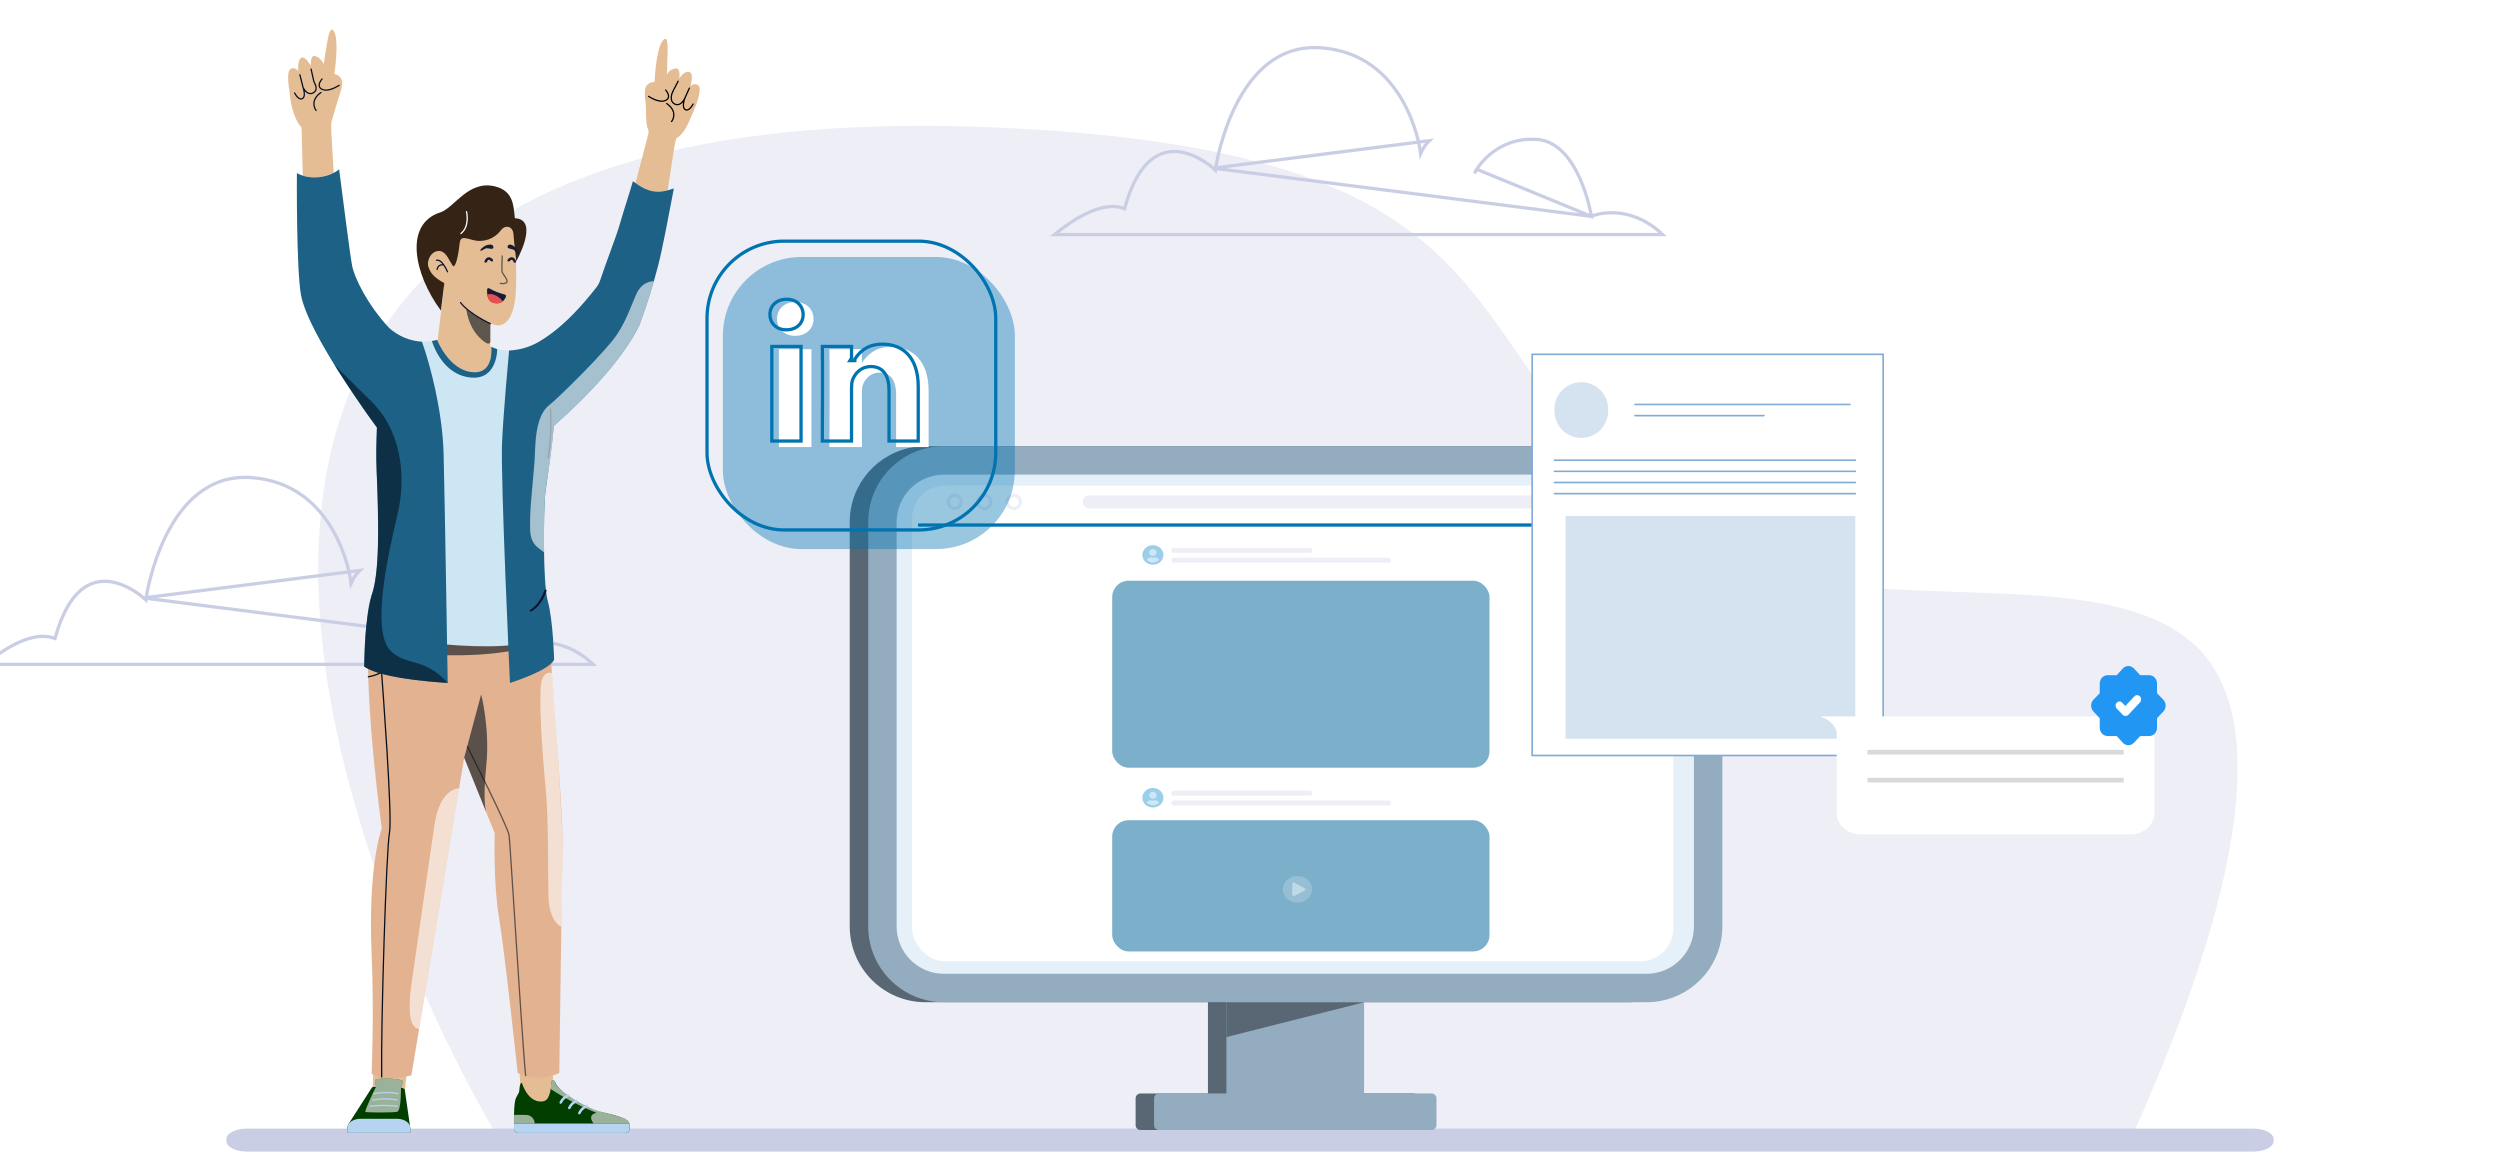 <svg width="762" height="352" viewBox="0 0 762 352" fill="none" xmlns="http://www.w3.org/2000/svg">
<g clip-path="url(#clip0_3699_116323)">
<path d="M150.431 344.348C150.431 344.348 -46.05 17.283 314.542 39.423C468.993 48.896 440.151 106.422 508.351 160.261C552.573 195.132 637.625 166.605 669.481 197.083C701.338 227.582 663.898 314.513 650.779 344.348H150.431Z" fill="#EDEEF6"/>
<path d="M159.053 196.94L158.95 196.331L158.95 196.331L158.949 196.328L158.947 196.318L158.939 196.272C158.932 196.232 158.921 196.171 158.906 196.091C158.876 195.931 158.829 195.695 158.766 195.394C158.639 194.792 158.442 193.928 158.166 192.888C157.613 190.807 156.742 188.025 155.469 185.217C152.902 179.553 148.802 173.994 142.571 173.506C136.19 173.046 131.581 175.325 128.56 177.718C127.047 178.916 125.933 180.143 125.199 181.069C124.832 181.532 124.56 181.918 124.381 182.187C124.292 182.322 124.226 182.427 124.183 182.497C124.161 182.532 124.145 182.559 124.135 182.576L124.124 182.594L124.122 182.598L124.122 182.598L159.053 196.94ZM159.053 196.94L159.626 196.713L159.626 196.713L159.627 196.713L159.631 196.711L159.651 196.703L159.67 196.696C159.688 196.69 159.712 196.681 159.741 196.671C159.821 196.643 159.944 196.602 160.105 196.553C160.427 196.454 160.904 196.325 161.512 196.203C162.73 195.96 164.47 195.749 166.548 195.883C170.475 196.136 175.634 197.622 180.78 202.5H110.692H59.854H23.695H13.46H-4.606C5.712 194.149 12.218 193.087 16.264 194.445L16.761 194.612L16.904 194.107C18.993 186.72 21.736 182.35 24.621 179.91C27.489 177.483 30.542 176.928 33.357 177.263C36.19 177.599 38.79 178.838 40.695 180.01C41.645 180.594 42.414 181.157 42.945 181.572C43.211 181.78 43.416 181.951 43.554 182.069C43.624 182.128 43.676 182.174 43.71 182.204L43.749 182.238L43.758 182.246L43.759 182.248L43.759 182.248M159.053 196.94L43.759 182.248M43.759 182.248L43.76 182.248M43.759 182.248L43.76 182.248M43.76 182.248L44.455 182.886L44.592 181.952L44.452 181.932C44.592 181.952 44.592 181.952 44.592 181.952L44.592 181.951L44.593 181.947L44.596 181.927L44.608 181.847C44.62 181.776 44.637 181.67 44.66 181.531C44.708 181.253 44.781 180.844 44.883 180.323C45.088 179.281 45.411 177.793 45.881 176.011C46.823 172.445 48.352 167.715 50.705 163.045C55.421 153.686 63.358 144.711 76.386 145.555C89.501 146.405 97.082 154.057 101.404 161.539C103.567 165.284 104.908 168.978 105.709 171.738C106.109 173.118 106.373 174.262 106.537 175.059C106.619 175.457 106.675 175.769 106.712 175.98C106.73 176.086 106.743 176.166 106.751 176.219L106.76 176.279L106.762 176.293L106.763 176.296L106.763 176.297L106.763 176.297L106.993 177.923L107.708 176.445L107.708 176.445L107.708 176.444L107.708 176.444L107.709 176.443L107.713 176.434C107.717 176.426 107.724 176.413 107.733 176.395C107.752 176.358 107.781 176.304 107.821 176.233C107.9 176.092 108.021 175.888 108.183 175.644C108.509 175.155 108.999 174.511 109.655 173.891L43.76 182.248ZM123.397 183.872L124.122 182.599L123.397 183.872Z" stroke="#C9CEE5"/>
<path d="M485.053 65.94L484.95 65.331L484.95 65.331L484.949 65.329L484.947 65.317L484.939 65.272C484.932 65.232 484.921 65.171 484.906 65.091C484.876 64.931 484.829 64.695 484.766 64.394C484.639 63.792 484.442 62.928 484.166 61.888C483.613 59.807 482.742 57.025 481.469 54.217C478.902 48.553 474.802 42.994 468.571 42.506C462.19 42.046 457.581 44.325 454.56 46.718C453.047 47.916 451.933 49.143 451.199 50.069C450.832 50.532 450.56 50.918 450.381 51.187C450.292 51.322 450.226 51.427 450.183 51.497C450.161 51.532 450.145 51.559 450.135 51.576L450.124 51.594L450.122 51.598L450.122 51.598L485.053 65.94ZM485.053 65.94L485.626 65.713L485.626 65.713L485.627 65.713L485.631 65.711L485.651 65.703L485.67 65.696C485.688 65.69 485.712 65.681 485.741 65.671C485.821 65.643 485.944 65.602 486.105 65.552C486.427 65.454 486.904 65.325 487.512 65.203C488.73 64.96 490.47 64.749 492.548 64.883C496.475 65.136 501.634 66.622 506.78 71.5H436.692H385.854H349.695H339.46H321.394C331.712 63.149 338.218 62.087 342.264 63.445L342.761 63.612L342.904 63.107C344.993 55.72 347.736 51.35 350.621 48.91C353.489 46.483 356.542 45.928 359.357 46.263C362.19 46.599 364.79 47.839 366.695 49.01C367.644 49.594 368.414 50.157 368.945 50.572C369.211 50.78 369.416 50.951 369.555 51.069C369.624 51.128 369.676 51.173 369.71 51.204L369.749 51.238L369.757 51.246L369.759 51.248L369.759 51.248M485.053 65.94L369.759 51.248M369.759 51.248L369.76 51.248M369.759 51.248L369.76 51.248M369.76 51.248L370.455 51.886L370.592 50.952L370.452 50.932C370.592 50.952 370.592 50.952 370.592 50.952L370.592 50.951L370.593 50.947L370.596 50.927L370.608 50.847C370.62 50.776 370.637 50.67 370.66 50.531C370.708 50.253 370.781 49.844 370.883 49.323C371.088 48.281 371.411 46.793 371.881 45.011C372.823 41.445 374.352 36.715 376.705 32.045C381.421 22.686 389.358 13.711 402.386 14.555C415.501 15.405 423.082 23.057 427.404 30.539C429.567 34.283 430.908 37.978 431.709 40.738C432.109 42.118 432.373 43.262 432.537 44.059C432.619 44.457 432.675 44.769 432.712 44.98C432.73 45.086 432.743 45.166 432.751 45.219L432.76 45.279L432.762 45.293L432.763 45.296L432.763 45.297L432.763 45.297L432.993 46.923L433.708 45.445L433.708 45.445L433.708 45.444L433.708 45.444L433.709 45.443L433.713 45.434C433.717 45.426 433.724 45.413 433.733 45.395C433.752 45.358 433.781 45.304 433.821 45.233C433.9 45.092 434.021 44.888 434.183 44.644C434.509 44.155 434.999 43.511 435.655 42.891L369.76 51.248ZM449.397 52.872L450.122 51.599L449.397 52.872Z" stroke="#C9CEE5"/>
<path d="M686.834 351H75.166C71.768 351 69 349.564 69 347.8V347.2C69 345.436 71.768 344 75.166 344H686.834C690.232 344 693 345.436 693 347.2V347.8C693 349.564 690.232 351 686.834 351Z" fill="#C9CEE5"/>
<path d="M410.16 338.153H368.181V281.428H410.16V338.153Z" fill="#586773"/>
<path d="M519.341 159.098V282.363C519.341 291.531 514.018 299.44 506.295 303.182C503.268 304.662 499.849 305.479 496.243 305.479H282.098C269.342 305.479 259 295.137 259 282.363V159.098C259 147.447 267.624 137.82 278.816 136.221C279.893 136.074 280.987 136 282.098 136H496.243C509 136 519.341 146.325 519.341 159.098Z" fill="#586773"/>
<path d="M347.617 333.288H430.724C431.54 333.288 432.204 333.952 432.204 334.768V342.95C432.204 343.766 431.54 344.429 430.724 344.429H347.617C346.801 344.429 346.138 343.766 346.138 342.95V334.768C346.138 333.952 346.801 333.288 347.617 333.288Z" fill="#586773"/>
<path d="M415.773 338.153H373.811V281.428H415.773V338.153Z" fill="#93ACBF"/>
<path d="M524.971 159.098V282.363C524.971 293.623 516.943 302.995 506.295 305.053C504.867 305.343 503.387 305.479 501.856 305.479H287.728C274.972 305.479 264.63 295.137 264.63 282.363V159.098C264.63 149.488 270.481 141.256 278.816 137.769C281.571 136.629 284.565 136 287.728 136H501.856C514.63 136 524.971 146.325 524.971 159.098Z" fill="#93ACBF"/>
<path d="M287.728 296.821C279.768 296.821 273.288 290.341 273.288 282.381V159.099C273.288 151.138 279.768 144.658 287.728 144.658H501.856C509.833 144.658 516.314 151.138 516.314 159.099V282.381C516.314 290.341 509.833 296.821 501.856 296.821H287.728Z" fill="#E5F0F8"/>
<rect x="278" y="148" width="232" height="145" rx="10" fill="white"/>
<path d="M279.817 160.029H508.108H279.817Z" fill="#EDEEF6"/>
<path d="M279.817 160.029H508.108" stroke="#0073B1"/>
<path d="M293 153C293 154.094 292.086 155 290.981 155C289.876 155 289 154.094 289 153C289 151.868 289.876 151 290.981 151C292.086 151 293 151.868 293 153Z" stroke="#EDEEF6"/>
<path d="M302 153C302 154.094 301.124 155 300.019 155C298.876 155 298 154.094 298 153C298 151.868 298.876 151 300.019 151C301.124 151 302 151.868 302 153Z" stroke="#EDEEF6"/>
<path d="M311 153C311 154.094 310.124 155 309.019 155C307.914 155 307 154.094 307 153C307 151.868 307.914 151 309.019 151C310.124 151 311 151.868 311 153Z" stroke="#EDEEF6"/>
<path d="M500.687 151.193C501.099 151.193 501.408 150.938 501.408 150.597C501.408 150.256 501.099 150 500.687 150C500.309 150 500 150.256 500 150.597C500 150.938 500.309 151.193 500.687 151.193Z" fill="#EDEEF6"/>
<path d="M500.687 153.387C501.099 153.387 501.408 153.103 501.408 152.79C501.408 152.449 501.099 152.193 500.687 152.193C500.309 152.193 500 152.449 500 152.79C500 153.103 500.309 153.387 500.687 153.387Z" fill="#EDEEF6"/>
<path d="M500.687 155.58C501.099 155.58 501.408 155.296 501.408 154.983C501.408 154.642 501.099 154.386 500.687 154.386C500.309 154.386 500 154.642 500 154.983C500 155.296 500.309 155.58 500.687 155.58Z" fill="#EDEEF6"/>
<rect x="330" y="151" width="148" height="4" rx="2" fill="#EDEEF6"/>
<rect opacity="0.6" x="339" y="177" width="115" height="57" rx="5" fill="#257AA7"/>
<path d="M351.404 172.304C349.525 172.304 348 170.893 348 169.152C348 167.417 349.525 166 351.404 166C353.276 166 354.808 167.417 354.808 169.152C354.808 170.893 353.276 172.304 351.404 172.304Z" fill="white"/>
<path d="M351.404 166.173C349.626 166.173 348.189 167.509 348.189 169.152C348.189 170.8 349.626 172.131 351.404 172.131C353.175 172.131 354.619 170.8 354.619 169.152C354.619 167.509 353.175 166.173 351.404 166.173Z" fill="#9BCEE9"/>
<path opacity="0.5" d="M351.404 167.33C352.034 167.33 352.545 167.799 352.545 168.383C352.545 168.967 352.034 169.441 351.404 169.441C350.774 169.441 350.263 168.967 350.263 168.383C350.263 167.799 350.774 167.33 351.404 167.33Z" fill="white"/>
<path opacity="0.5" d="M349.5 170.639C349.96 171.142 350.641 171.46 351.404 171.46C352.16 171.46 352.841 171.142 353.301 170.639C353.055 170.216 352.583 169.921 352.022 169.921C351.992 169.921 351.963 169.925 351.933 169.933C351.763 169.985 351.587 170.02 351.404 170.02C351.215 170.02 351.038 169.985 350.874 169.933C350.841 169.925 350.809 169.921 350.78 169.921C350.225 169.921 349.746 170.216 349.5 170.639Z" fill="white"/>
<rect x="357" y="167" width="43" height="1.5" rx="0.75" fill="#EDEEF6"/>
<rect x="357" y="170" width="67" height="1.5" rx="0.75" fill="#EDEEF6"/>
<rect opacity="0.6" x="339" y="250" width="115" height="40" rx="5" fill="#257AA7"/>
<path opacity="0.2" d="M391 271.063C391 268.803 392.998 267 395.474 267C397.922 267 399.92 268.803 399.92 271.063C399.92 273.298 397.922 275.126 395.474 275.126C392.998 275.126 391 273.298 391 271.063Z" fill="white"/>
<path opacity="0.4" d="M394.517 273.095L397.669 271.444C397.978 271.292 397.978 270.911 397.669 270.758L394.517 269.006C394.208 268.854 393.87 269.057 393.87 269.362V272.765C393.87 273.069 394.208 273.247 394.517 273.095Z" fill="white"/>
<path d="M351.404 246.304C349.525 246.304 348 244.893 348 243.152C348 241.417 349.525 240 351.404 240C353.276 240 354.808 241.417 354.808 243.152C354.808 244.893 353.276 246.304 351.404 246.304Z" fill="white"/>
<path d="M351.404 240.173C349.626 240.173 348.189 241.509 348.189 243.152C348.189 244.8 349.626 246.131 351.404 246.131C353.175 246.131 354.619 244.8 354.619 243.152C354.619 241.509 353.175 240.173 351.404 240.173Z" fill="#9BCEE9"/>
<path opacity="0.5" d="M351.404 241.33C352.034 241.33 352.545 241.799 352.545 242.383C352.545 242.967 352.034 243.441 351.404 243.441C350.774 243.441 350.263 242.967 350.263 242.383C350.263 241.799 350.774 241.33 351.404 241.33Z" fill="white"/>
<path opacity="0.5" d="M349.5 244.639C349.96 245.142 350.641 245.46 351.404 245.46C352.16 245.46 352.841 245.142 353.301 244.639C353.055 244.216 352.583 243.921 352.022 243.921C351.992 243.921 351.963 243.925 351.933 243.933C351.763 243.985 351.587 244.02 351.404 244.02C351.215 244.02 351.038 243.985 350.874 243.933C350.841 243.925 350.809 243.921 350.78 243.921C350.225 243.921 349.746 244.216 349.5 244.639Z" fill="white"/>
<rect x="357" y="241" width="43" height="1.5" rx="0.75" fill="#EDEEF6"/>
<rect x="357" y="244" width="67" height="1.5" rx="0.75" fill="#EDEEF6"/>
<path d="M353.23 333.288H436.354C437.17 333.288 437.834 333.952 437.834 334.768V342.95C437.834 343.766 437.17 344.429 436.354 344.429H353.23C352.431 344.429 351.768 343.766 351.768 342.95V334.768C351.768 333.952 352.431 333.288 353.23 333.288Z" fill="#93ACBF"/>
<path d="M373.811 305.496H415.773L373.811 316.092V305.496Z" fill="#586773"/>
<path d="M573.99 108H467V230.274H573.99V108Z" fill="white" stroke="#81ABD5" stroke-width="0.5"/>
<path d="M565.499 157.249H477.189V225.179H565.499V157.249Z" fill="#D5E3F1"/>
<path d="M473.793 140.267H565.499" stroke="#81ABD5" stroke-width="0.5" stroke-linecap="round" stroke-linejoin="round"/>
<path d="M473.793 143.663H565.499" stroke="#81ABD5" stroke-width="0.5" stroke-linecap="round" stroke-linejoin="round"/>
<path d="M473.793 147.06H565.499" stroke="#81ABD5" stroke-width="0.5" stroke-linecap="round" stroke-linejoin="round"/>
<path d="M473.793 150.456H565.499" stroke="#81ABD5" stroke-width="0.5" stroke-linecap="round" stroke-linejoin="round"/>
<path d="M490.169 125.286V124.679C490.169 120.157 486.503 116.491 481.981 116.491C477.459 116.491 473.793 120.157 473.793 124.679V125.286C473.793 129.808 477.459 133.474 481.981 133.474C486.503 133.474 490.169 129.808 490.169 125.286Z" fill="#D5E3F1"/>
<path d="M498.357 123.284H563.861" stroke="#81ABD5" stroke-width="0.5" stroke-linecap="round" stroke-linejoin="round"/>
<path d="M498.357 126.681H537.659" stroke="#81ABD5" stroke-width="0.5" stroke-linecap="round" stroke-linejoin="round"/>
<g filter="url(#filter0_d_3699_116323)">
<path d="M649.406 214.361C653.408 214.361 656.679 217.244 656.679 220.84V243.811C656.679 247.407 653.408 250.321 649.406 250.321H567.141C563.104 250.321 559.833 247.407 559.833 243.811V219.724C559.833 217.523 557.78 215.384 555.066 214.485C554.961 214.454 554.996 214.361 555.066 214.361H649.406Z" fill="white"/>
</g>
<path d="M657.457 211.292V208.319C657.457 207.65 657.208 207.009 656.763 206.537C656.318 206.064 655.715 205.799 655.086 205.799H652.347L650.402 203.733C649.958 203.263 649.357 203 648.73 203C648.104 203 647.503 203.263 647.058 203.733L645.173 205.799H642.375C641.746 205.799 641.143 206.064 640.698 206.537C640.253 207.009 640.003 207.65 640.003 208.319V211.292L638.059 213.295C637.617 213.767 637.369 214.406 637.369 215.071C637.369 215.737 637.617 216.376 638.059 216.848L640.003 218.914V221.824C640.003 222.492 640.253 223.133 640.698 223.606C641.143 224.078 641.746 224.344 642.375 224.344H645.173L647.058 226.41C647.503 226.879 648.104 227.143 648.73 227.143C649.357 227.143 649.958 226.879 650.402 226.41L652.347 224.344H655.086C655.715 224.344 656.318 224.078 656.763 223.606C657.208 223.133 657.457 222.492 657.457 221.824V218.914L659.402 216.848C659.844 216.376 660.092 215.737 660.092 215.071C660.092 214.406 659.844 213.767 659.402 213.295L657.457 211.292Z" fill="#2196F3"/>
<path d="M647.841 218.221C647.685 218.222 647.53 218.19 647.386 218.127C647.241 218.065 647.11 217.972 646.999 217.856L645.173 215.966C644.95 215.729 644.824 215.407 644.824 215.071C644.824 214.736 644.95 214.414 645.173 214.177C645.396 213.94 645.699 213.806 646.015 213.806C646.331 213.806 646.634 213.94 646.857 214.177L647.794 215.185L650.509 212.287C650.732 212.036 651.04 211.89 651.365 211.881C651.689 211.871 652.004 211.999 652.24 212.237C652.476 212.474 652.613 212.801 652.622 213.146C652.631 213.491 652.511 213.825 652.288 214.076L648.73 217.856C648.614 217.979 648.475 218.075 648.322 218.137C648.169 218.2 648.005 218.229 647.841 218.221Z" fill="white"/>
<rect x="569.202" y="228.563" width="78.109" height="1.42" fill="#D9D9D9"/>
<rect x="569.202" y="237.084" width="78.109" height="1.42" fill="#D9D9D9"/>
<rect opacity="0.4" width="89.001" height="89.024" rx="24" transform="matrix(1 0 -4.78592e-06 1 220.332 78.332)" fill="#0073B1"/>
<rect x="0.5" y="0.5" width="88.001" height="88.024" rx="23.5" transform="matrix(1 0 -4.78592e-06 1 215 73)" stroke="#0073B1"/>
<path d="M247.324 136.266L247.324 106.43H237.418L237.418 136.266H247.325H247.324ZM242.373 102.357C245.827 102.357 247.977 100.066 247.977 97.203C247.912 94.274 245.827 92.047 242.439 92.047C239.049 92.047 236.834 94.274 236.834 97.202C236.834 100.066 238.984 102.357 242.308 102.357H242.372L242.373 102.357ZM252.807 136.266H262.712L262.712 119.606C262.712 118.715 262.776 117.822 263.038 117.186C263.754 115.404 265.384 113.559 268.121 113.559C271.704 113.559 273.138 116.295 273.138 120.306L273.138 136.266H283.043L283.043 119.159C283.043 109.995 278.157 105.73 271.64 105.73C266.297 105.73 263.95 108.72 262.646 110.756H262.712L262.712 106.431H252.807C252.937 109.23 252.806 136.267 252.806 136.267L252.807 136.266Z" fill="white"/>
<path d="M244.158 134.433H235.252L235.252 105.597H244.158L244.158 134.433ZM239.769 100.523H239.707H239.642C236.583 100.523 234.669 98.445 234.669 95.869C234.669 94.536 235.17 93.381 236.043 92.557C236.916 91.733 238.189 91.214 239.773 91.214C241.354 91.214 242.592 91.731 243.44 92.553C244.288 93.374 244.78 94.531 244.811 95.875C244.81 97.176 244.322 98.329 243.458 99.159C242.604 99.98 241.353 100.51 239.769 100.523ZM250.69 121.066C250.704 114.605 250.706 107.829 250.657 105.598H259.547L259.547 109.174L259.067 109.923H259.981H260.047H260.547L260.547 109.47C261.171 108.521 262.01 107.432 263.251 106.555C264.583 105.614 266.404 104.897 268.974 104.897C272.121 104.897 274.828 105.924 276.752 108.013C278.679 110.107 279.877 113.329 279.877 117.825L279.877 134.433H270.972L270.973 118.973C270.973 116.922 270.608 115.118 269.721 113.814C268.812 112.477 267.394 111.726 265.455 111.726C262.447 111.726 260.673 113.765 259.909 115.665C259.607 116.4 259.546 117.381 259.546 118.273L259.546 134.433H250.643L250.646 133.769C250.649 133.024 250.654 131.957 250.659 130.667C250.669 128.089 250.681 124.621 250.69 121.066Z" stroke="#0073B1"/>
<path d="M128.93 80.449C128.93 74.239 135.615 76.219 136.753 76.608C137.891 76.997 140.546 68.048 140.546 68.048C140.546 68.048 154.2 66.881 156.855 69.604C156.855 69.604 157.614 81.276 157.234 88.669C156.855 96.061 154.54 99.166 151.885 99.166C151.045 99.118 150.22 98.921 149.446 98.582V112.191L133.386 103.652L135.364 87.576C135.283 87.527 135.236 87.502 135.236 87.502C135.236 87.502 128.93 86.314 128.93 80.449Z" fill="#E5BD95"/>
<path d="M157.357 79.621C157.357 79.621 156.612 73.23 156.517 71.461C156.38 68.916 154.054 68.382 152.687 70.167C150.72 72.818 147.382 74.003 144.224 73.171C141.454 72.514 140.288 71.759 140.034 74.608C139.78 77.457 138.828 82.189 137.939 80.923C137.05 79.657 136.055 76.875 134.294 76.551C131.603 76.057 129.938 79.331 130.573 81.284C131.208 83.238 132.106 84.456 135.428 86.303L134.392 94.668C126.161 83.545 123.06 68.269 134.224 64.731C138.395 63.41 142.728 54.846 150.798 56.794C156.517 58.174 156.517 62.639 156.923 66.522C164.606 66.845 157.357 79.621 157.357 79.621Z" fill="#352316"/>
<path d="M132.96 79.164C134.802 78.532 136.504 82.596 136.576 82.769C136.617 82.868 136.571 82.982 136.474 83.024C136.45 83.034 136.425 83.039 136.399 83.039C136.322 83.039 136.253 82.992 136.223 82.92C135.925 82.218 135.56 81.547 135.135 80.918C134.748 80.85 134.351 80.924 134.013 81.127C133.678 81.381 133.463 81.767 133.423 82.191C133.408 82.285 133.328 82.354 133.235 82.354C133.224 82.354 133.214 82.353 133.203 82.351C133.099 82.334 133.028 82.233 133.045 82.127C133.1 81.596 133.376 81.113 133.803 80.801C134.11 80.604 134.467 80.501 134.83 80.507C134.284 79.821 133.662 79.333 133.083 79.533C132.983 79.567 132.875 79.512 132.841 79.411C132.807 79.309 132.86 79.199 132.96 79.164H132.96Z" fill="#0B122D"/>
<path d="M149.464 98.836C149.554 98.836 149.633 98.772 149.651 98.682C149.67 98.592 149.624 98.501 149.541 98.464C149.478 98.435 143.181 95.573 140.523 92.113C140.458 92.028 140.338 92.013 140.254 92.079C140.17 92.145 140.156 92.268 140.221 92.353C142.938 95.89 149.124 98.702 149.386 98.82C149.411 98.831 149.437 98.836 149.464 98.836Z" fill="#0B122D"/>
<path d="M140.483 71.374C140.526 71.374 140.567 71.359 140.601 71.333C143.493 69.051 142.417 64.628 142.37 64.441C142.343 64.337 142.239 64.275 142.137 64.301C142.034 64.328 141.973 64.433 141.998 64.537C142.009 64.581 143.058 68.901 140.366 71.025C140.301 71.076 140.276 71.163 140.302 71.242C140.329 71.32 140.402 71.373 140.483 71.374V71.374Z" fill="white"/>
<g style="mix-blend-mode:overlay" opacity="0.6">
<path d="M149.451 98.731C149.451 98.731 143.928 96.12 142.143 94.221C142.143 94.221 142.556 99.341 146.203 102.94C149.851 106.539 149.451 103.631 149.451 103.631L149.451 98.731Z" fill="#030F1C"/>
</g>
<path d="M154.222 90.352C154.255 90.237 154.241 90.113 154.183 90.009C154.126 89.905 154.03 89.828 153.916 89.796C153.353 89.63 152.313 89.318 151.521 89.044C150.696 88.712 149.893 88.323 149.119 87.882C148.983 87.808 148.82 87.809 148.686 87.886C148.552 87.963 148.467 88.105 148.46 88.26C148.407 89.459 148.548 91.8 150.404 92.277C152.659 92.858 153.841 91.617 154.222 90.352Z" fill="#161B36"/>
<path d="M153.241 91.846C153.241 91.846 151.3 89.091 148.527 89.72C148.527 89.72 148.523 91.872 150.31 92.356C152.235 92.879 153.241 91.846 153.241 91.846Z" fill="#E55151"/>
<path d="M150.192 74.806C149.888 74.569 149.502 74.413 148.481 74.677C147.46 74.941 146.08 76.23 146.472 76.417C146.865 76.605 147.736 75.546 148.604 75.675C149.471 75.803 149.983 75.948 150.227 75.739C150.534 75.477 150.338 74.921 150.192 74.806" fill="#161B36"/>
<path d="M155.125 74.587C155.496 74.487 155.911 74.493 156.754 75.134C157.598 75.775 158.386 77.502 157.954 77.523C157.521 77.544 157.115 76.227 156.265 76.007C155.415 75.788 154.888 75.723 154.742 75.435C154.556 75.073 154.946 74.636 155.125 74.587Z" fill="#161B36"/>
<path d="M156.929 80.095C157.058 80.095 157.179 80.028 157.25 79.918C157.32 79.807 157.331 79.668 157.279 79.548C156.976 78.852 156.575 78.47 156.087 78.411C155.344 78.325 154.803 79.024 154.743 79.104C154.615 79.274 154.647 79.518 154.815 79.649C154.982 79.78 155.222 79.748 155.351 79.578C155.437 79.466 155.744 79.154 155.998 79.184C156.192 79.209 156.398 79.45 156.578 79.863C156.639 80.004 156.777 80.095 156.929 80.095Z" fill="#161B36"/>
<path d="M148.027 80.095C148.179 80.095 148.316 80.004 148.378 79.863C148.558 79.449 148.764 79.209 148.957 79.184C149.209 79.155 149.518 79.466 149.604 79.578C149.733 79.748 149.973 79.779 150.141 79.648C150.308 79.518 150.34 79.274 150.212 79.104C150.152 79.023 149.603 78.324 148.868 78.411C148.381 78.469 147.98 78.852 147.677 79.548C147.624 79.668 147.635 79.807 147.706 79.918C147.777 80.028 147.897 80.095 148.027 80.095H148.027Z" fill="#161B36"/>
<g style="mix-blend-mode:overlay" opacity="0.6">
<path d="M153.275 86.647C153.645 86.661 154.012 86.574 154.338 86.396C154.552 86.275 154.701 86.062 154.744 85.817C154.823 85.31 154.312 84.524 153.687 83.625C153.528 83.41 153.382 83.186 153.251 82.953C153.124 82.676 153.16 80.154 153.269 77.877L152.886 77.858C152.848 78.648 152.672 82.613 152.904 83.117C153.043 83.372 153.2 83.617 153.374 83.849C153.767 84.416 154.427 85.364 154.365 85.756C154.34 85.889 154.256 86.002 154.137 86.065C153.587 86.305 152.967 86.325 152.403 86.119L152.286 86.49C152.606 86.594 152.94 86.646 153.275 86.647Z" fill="#030F1C"/>
</g>
<path fill-rule="evenodd" clip-rule="evenodd" d="M126.602 302.309L114.75 301.358L113.414 336.061H123.026L126.602 302.309ZM158.951 337.692H168.453L168.798 302.241H157.064L158.951 337.692Z" fill="#E5BD95"/>
<path fill-rule="evenodd" clip-rule="evenodd" d="M106.138 342.727L106.161 342.728C105.968 343.045 105.864 343.408 105.862 343.778V345.306H125.046V343.778C125.046 343.595 125.02 343.412 124.968 343.236L123.377 332.135C123.338 331.858 122.733 331.619 122.22 331.537C122.292 331.373 122.844 330.095 122.746 329.548C122.6 328.739 114.934 328.38 114.414 329.16C114.134 329.581 114.652 331.306 114.652 331.306C114.327 331.259 113.525 331.221 113.351 331.492L106.138 342.727ZM159.078 330.072C159.078 330.072 158.425 329.733 158.296 332.371C158.273 332.84 158.029 333.268 157.753 333.751C157.469 334.247 157.152 334.803 157.007 335.522C156.529 337.896 156.678 342.828 156.678 342.828V344.03C156.678 344.37 156.813 344.697 157.054 344.938C157.295 345.179 157.621 345.314 157.962 345.314H190.603C190.943 345.314 191.269 345.179 191.51 344.938C191.751 344.697 191.886 344.37 191.886 344.03V342.46H191.837C191.525 341.046 189.663 340.457 182.815 338.777C178.34 337.68 169.923 332.613 169.173 329.76C169.121 329.528 168.937 329.349 168.704 329.305C168.471 329.26 168.233 329.358 168.1 329.555C167.792 334.777 166.616 335.707 164.967 335.749C160.717 335.857 159.078 330.072 159.078 330.072Z" fill="#013E00"/>
<g style="mix-blend-mode:overlay" opacity="0.6">
<path fill-rule="evenodd" clip-rule="evenodd" d="M114.652 331.306C114.652 331.306 114.134 329.581 114.414 329.16C114.934 328.38 122.6 328.739 122.746 329.549C122.851 330.133 122.212 331.556 122.212 331.556C122.212 331.556 122.325 338.127 121.155 338.827C120.512 339.212 111.399 339.118 111.343 338.898C111.192 338.31 114.458 331.306 114.652 331.306ZM168.1 329.555C168.861 328.886 169.173 329.76 169.173 329.76C169.173 329.76 168.671 330.691 173.14 333.943C176.324 336.232 179.889 337.94 183.668 338.988C183.668 338.988 187.429 339.962 189.568 340.638C191.708 341.314 191.886 342.46 191.886 342.46H180.929C179.322 340.318 180.512 339.494 181.789 339.179C176.92 337.23 172.253 334.808 167.855 331.95L168.1 329.555ZM162.971 342.46C162.971 341.001 161.788 339.817 160.329 339.817H156.678V342.46H162.971Z" fill="white"/>
</g>
<path fill-rule="evenodd" clip-rule="evenodd" d="M121.233 333.546L121.234 333.546C121.3 333.565 121.372 333.548 121.423 333.5C121.473 333.452 121.494 333.381 121.477 333.313C121.461 333.246 121.41 333.192 121.343 333.172C121.23 333.139 118.528 332.371 113.878 333.167C113.773 333.186 113.702 333.286 113.72 333.392C113.738 333.498 113.838 333.569 113.944 333.551C118.488 332.772 121.197 333.536 121.233 333.546ZM121.016 335.102C121.083 335.122 121.134 335.176 121.15 335.243C121.167 335.311 121.146 335.382 121.095 335.43C121.045 335.478 120.973 335.495 120.907 335.476L120.906 335.476C120.871 335.466 118.162 334.701 113.617 335.481C113.548 335.493 113.478 335.467 113.434 335.414C113.389 335.36 113.377 335.287 113.401 335.221C113.425 335.156 113.483 335.108 113.551 335.097C118.201 334.301 120.903 335.069 121.016 335.102ZM121.294 337.212C121.31 337.108 121.239 337.01 121.135 336.992C118.366 336.665 115.569 336.665 112.8 336.991C112.697 337.007 112.624 337.102 112.636 337.206C112.648 337.31 112.739 337.386 112.843 337.379C115.58 337.055 118.346 337.055 121.083 337.378C121.088 337.379 121.092 337.379 121.097 337.379C121.101 337.38 121.105 337.38 121.109 337.38C121.204 337.378 121.283 337.306 121.294 337.212ZM121.031 341.001H109.877C107.659 341.001 105.862 342.245 105.862 343.778V345.306H125.046V343.778C125.046 342.245 123.248 341.001 121.031 341.001ZM191.886 344.03C191.886 344.37 191.751 344.697 191.51 344.938C191.269 345.179 190.943 345.314 190.603 345.314H157.962C157.621 345.314 157.295 345.179 157.054 344.938C156.813 344.697 156.678 344.37 156.678 344.03V342.46H191.886V344.03ZM171.253 336.222C171.647 335.349 172.366 334.664 173.257 334.314C173.462 334.25 173.576 334.031 173.512 333.826C173.447 333.621 173.229 333.507 173.024 333.571C171.918 333.983 171.024 334.823 170.544 335.901C170.486 336.028 170.501 336.176 170.582 336.289C170.664 336.402 170.799 336.463 170.937 336.449C171.076 336.435 171.196 336.348 171.253 336.222ZM178.944 337.522C178.053 337.872 177.334 338.556 176.94 339.429C176.883 339.556 176.763 339.643 176.624 339.657C176.486 339.67 176.351 339.609 176.27 339.496C176.188 339.384 176.174 339.236 176.231 339.109C176.711 338.031 177.605 337.191 178.711 336.779C178.916 336.715 179.134 336.829 179.199 337.034C179.263 337.239 179.149 337.458 178.944 337.522H178.944ZM173.875 337.852C174.269 336.979 174.988 336.294 175.879 335.944C176.084 335.88 176.198 335.661 176.134 335.456C176.069 335.251 175.851 335.137 175.646 335.201C174.54 335.613 173.646 336.453 173.166 337.532C173.108 337.658 173.123 337.806 173.204 337.919C173.286 338.032 173.421 338.093 173.559 338.079C173.698 338.065 173.818 337.979 173.875 337.852Z" fill="#B6D3F2"/>
<path d="M167.197 191.84C167.197 191.84 171.766 248.816 171.508 258.399C171.249 267.981 170.472 327.03 170.472 327.03C170.472 327.03 164.26 330.396 157.789 327.03C157.789 327.03 153.906 290.513 152.094 279.636C150.283 268.758 150.8 253.996 150.8 253.996L141.482 230.947L125.389 327.78C125.389 327.78 117.151 329.878 113.268 327.289C113.268 327.289 114.045 308.901 113.268 290.772C112.492 272.643 114.045 259.435 116.374 252.442C116.374 252.442 111.201 216.185 112.236 191.84L167.197 191.84Z" fill="#E2B291"/>
<g style="mix-blend-mode:overlay" opacity="0.6">
<path d="M167.169 191.832L167.467 195.242C145.83 203.823 112.099 197.53 112.099 197.53L112.208 191.832L167.169 191.832Z" fill="#030F1C"/>
</g>
<g style="mix-blend-mode:overlay" opacity="0.6">
<path d="M160.041 328.029L160.428 327.986C159.84 322.619 158.274 298.408 157.015 278.954C156.172 265.915 155.505 255.617 155.367 254.575C155.021 251.982 143.098 228.381 142.59 227.377L142.243 227.553C142.367 227.798 154.644 252.098 154.981 254.626C155.118 255.655 155.817 266.464 156.627 278.979C157.886 298.437 159.453 322.653 160.041 328.029Z" fill="#030F1C"/>
</g>
<g style="mix-blend-mode:overlay" opacity="0.6">
<path d="M141.482 230.946L146.662 211.652C146.662 211.652 149.377 222.101 148.212 233.407C147.047 244.712 148.212 247.593 148.212 247.593L141.482 230.946Z" fill="#030F1C"/>
</g>
<g style="mix-blend-mode:overlay" opacity="0.6">
<path d="M168.235 205.166C168.235 205.166 165.946 204.142 165.04 207.767C164.134 211.393 165.208 229.263 166.244 239.363C167.279 249.464 166.967 265.04 167.164 273.068C167.361 281.097 171.094 282.49 171.094 282.49C171.094 282.49 171.766 259.643 171.382 253.73C170.998 247.818 170.002 224.266 168.235 205.166Z" fill="white"/>
</g>
<g style="mix-blend-mode:overlay" opacity="0.6">
<path d="M139.972 240.278C139.972 240.278 134.125 239.98 132.416 251.486C130.707 262.993 126.414 293.096 125.551 298.967C124.688 304.837 123.964 313.15 127.736 313.657L139.972 240.278Z" fill="white"/>
</g>
<path d="M112.241 206.095C123.901 204.02 121.986 191.041 121.965 190.91C121.948 190.804 122.021 190.705 122.127 190.688C122.232 190.671 122.332 190.743 122.349 190.849C122.368 190.965 123.834 200.917 116.504 205.022C116.645 206.866 119.858 248.888 118.911 253.774C117.957 258.697 116.267 311.693 116.532 328.387L116.143 328.393C115.878 311.687 117.573 258.634 118.529 253.7C119.436 249.021 116.363 208.3 116.129 205.229C114.925 205.834 113.637 206.255 112.309 206.479C112.297 206.481 112.286 206.482 112.274 206.482C112.174 206.482 112.09 206.405 112.081 206.304C112.072 206.204 112.141 206.113 112.241 206.095Z" fill="#030F1C"/>
<path fill-rule="evenodd" clip-rule="evenodd" d="M90.926 21.629C90.926 21.629 89.65 20.043 88.323 21.239C87.734 21.771 87.65 24.293 88.179 27.382L88.181 27.385C88.192 27.451 88.206 27.599 88.226 27.813C88.384 29.531 88.941 35.564 91.896 38.864C91.896 38.864 91.909 40.068 91.987 41.447L92.286 53.529C95.423 54.458 98.796 54.154 101.717 52.68L100.982 39.943C100.932 39.037 100.937 38.129 100.996 37.224C100.996 37.224 102.453 32.264 103.338 29.336C103.338 29.336 104.767 25.711 104.132 24.235C103.712 23.343 102.879 22.715 101.905 22.556C101.905 22.556 103.455 12.483 101.833 9.642C100.558 7.407 99.942 11.38 99.253 15.831C99.055 17.107 98.851 18.423 98.624 19.642C98.592 19.275 97.942 17.763 96.061 17.087C94.533 16.536 94.722 20.032 94.722 20.032C94.722 20.032 93.117 17.095 91.912 17.581C90.567 18.123 90.926 21.629 90.926 21.629ZM193.702 55.801L197.556 41.037C197.636 40.629 197.682 40.214 197.693 39.798C196.95 38.297 196.932 36.403 196.913 34.407C196.903 33.404 196.894 32.375 196.791 31.357C196.791 31.357 196.087 27.524 196.993 26.198C197.578 25.403 198.516 24.947 199.502 24.979C199.502 24.979 199.918 14.796 202.056 12.32C203.737 10.373 203.577 14.39 203.398 18.89C203.346 20.181 203.293 21.511 203.282 22.751C203.384 22.398 203.966 21.155 205.942 20.854C207.548 20.608 207.036 23.885 207.036 23.885C207.036 23.885 208.754 21.219 210.265 22.021C211.546 22.7 210.454 26.183 210.454 26.183C210.454 26.183 212.011 24.872 213.084 26.301C213.559 26.937 213.156 29.428 212.043 32.357L212.041 32.36C211.826 32.927 211.584 33.51 211.317 34.098L211.315 34.099C211.062 34.655 210.829 35.201 210.6 35.733C209.471 38.372 208.481 40.683 206.078 42.245C206.078 42.245 205.837 43.473 205.505 44.999L203.506 58.013C200.083 58.901 197.39 58.41 193.702 55.801ZM149.898 105.793L149.721 105.726C149.721 105.726 150.685 113.664 144.471 113.458C138.608 113.264 134.782 107.242 133.242 103.617L149.729 105.726L149.898 105.793Z" fill="#E5BD95"/>
<path d="M149.729 105.726C151.434 106.507 153.296 106.888 155.17 106.84C155.17 106.84 166.33 113.389 167.676 115.185C169.747 117.947 165.77 149.586 165.691 158.953C165.64 165.018 165.346 172.035 165.516 179.93C165.597 183.669 168.45 191.27 165.559 193.65C156.231 201.333 112.197 193.398 112.197 193.398C112.624 188.998 113.385 184.637 114.473 180.352C116.672 171.989 115.821 167.499 115.562 162.579C115.303 157.658 119.381 123.811 119.209 121.049C119.036 118.286 117.91 103.35 121.362 102.142C126.324 105.531 133.242 103.617 133.242 103.617C133.242 103.617 136.466 113.008 144.479 113.458C150.623 113.803 149.729 105.726 149.729 105.726Z" fill="#CDE6F4"/>
<path fill-rule="evenodd" clip-rule="evenodd" d="M91.764 90.02C90.287 82.363 90.483 52.756 90.491 52.763C94.68 55.094 100.455 54.058 103.366 51.598C103.368 51.597 103.475 52.435 103.653 53.83L103.653 53.832L103.653 53.833C104.459 60.145 106.718 77.852 107.319 80.962C108.031 84.65 111.849 92.635 118.593 99.955C121.36 102.449 124.892 103.93 128.61 104.155C131.211 111.393 134.858 125.501 135.204 138.105C135.549 150.709 136.464 208.162 136.464 208.162C136.464 208.162 116.524 207.124 111.002 203.153C111.002 203.153 111.228 187.312 113.206 181.636C115.712 174.445 115.477 162.695 114.793 143.385C114.644 139.183 114.701 134.713 114.883 130.291L114.881 130.291C114.881 130.291 94.17 102.491 91.764 90.02ZM131.652 103.933L133.242 103.617C134.782 107.242 138.608 113.264 144.471 113.458C150.685 113.664 149.721 105.726 149.721 105.726L151.546 106.422C151.546 106.422 151.657 115.573 143.869 115.098C134.538 114.529 131.652 103.933 131.652 103.933ZM164.286 104.161C161.507 105.775 158.38 106.694 155.17 106.84C155.17 106.84 153.356 126.456 153.017 135.126C152.577 146.392 155.437 208.162 155.437 208.162C155.437 208.162 167.257 204.477 168.896 201.108C168.896 201.108 168.592 189.003 166.975 183.258C165.359 177.513 165.77 155.543 166.11 151.294C166.181 150.403 166.443 148.609 166.785 146.269C167.421 141.91 168.335 135.654 168.81 129.797C173.07 126.092 177.137 122.173 180.998 118.053C186.182 112.5 191.63 105.787 194.829 99.288C196.347 95.203 197.877 90.671 199.301 85.702C199.757 84.12 200.2 82.493 200.632 80.823C201.876 76.009 203.796 65.851 204.976 59.613C205.127 58.813 205.266 58.077 205.39 57.425C200.734 59.108 197.693 58.849 192.911 55.224C192.652 56.209 191.827 58.843 190.995 61.502C190.148 64.209 189.293 66.94 189.019 67.984C188.522 69.873 187.123 73.709 185.73 77.529C184.678 80.415 183.629 83.292 182.974 85.314C182.696 86.171 182.268 86.972 181.712 87.681C176.857 93.872 172.463 98.334 168.133 101.58L168.1 101.604C166.875 102.524 165.602 103.377 164.286 104.161Z" fill="#1D6186"/>
<g style="mix-blend-mode:overlay" opacity="0.6">
<path d="M114.793 143.386L114.803 143.365C114.556 138.62 114.74 135.032 114.881 130.291C109.24 122.786 101.954 111.249 101.954 111.249L112.511 121.679C122.333 130.841 123.974 144.993 121.182 156.688C117.633 171.557 113.419 192.366 118.918 198.193C123.586 203.14 129.466 200.214 136.464 208.162C121.017 207.15 113.817 205.182 111.002 203.153C111.229 196.813 111.002 191.628 113.206 181.636C116.621 173.24 114.793 143.386 114.793 143.386Z" fill="#030F1C"/>
</g>
<path d="M167.087 139.703C167.183 139.703 167.265 139.633 167.279 139.538C168.577 130.917 167.961 124.68 167.955 124.618C167.941 124.512 167.848 124.436 167.742 124.444C167.69 124.449 167.643 124.475 167.611 124.515C167.578 124.555 167.563 124.606 167.568 124.658C167.574 124.719 168.184 130.911 166.895 139.48C166.879 139.586 166.952 139.685 167.058 139.701C167.068 139.703 167.077 139.703 167.087 139.703Z" fill="#0B122D"/>
<path d="M161.895 186.341C161.929 186.341 161.963 186.332 161.992 186.315C165.388 184.355 166.564 180.159 166.613 179.982C166.641 179.878 166.58 179.771 166.476 179.743C166.372 179.714 166.265 179.775 166.237 179.879C166.226 179.921 165.052 184.099 161.798 185.978C161.722 186.022 161.684 186.111 161.707 186.197C161.73 186.282 161.807 186.341 161.895 186.341Z" fill="#0B122D"/>
<g style="mix-blend-mode:overlay" opacity="0.6">
<path d="M161.596 161.623C161.77 166.255 164.431 167.105 165.828 168.379C165.8 165.097 165.822 161.621 165.845 158.751C165.86 157.218 165.816 154.26 166.11 151.294C166.708 145.248 167.915 140.904 168.81 129.797C173.082 126.106 177.15 122.185 180.998 118.053C186.182 112.5 191.63 105.787 194.829 99.288C196.347 95.203 197.877 90.67 199.301 85.702C197.99 85.779 195.56 86.172 194.007 89.521C192.332 93.134 190.54 99.114 186.531 104.004C180.973 110.782 169.189 122.132 167.616 123.293C162.707 126.917 163.25 136.562 162.921 140.68C162.195 149.786 161.377 155.752 161.596 161.623Z" fill="white"/>
</g>
<path d="M161.596 186.333C161.631 186.333 161.664 186.324 161.694 186.307C165.089 184.347 166.265 180.151 166.314 179.974C166.342 179.87 166.281 179.763 166.178 179.734C166.074 179.706 165.967 179.767 165.939 179.871C165.927 179.913 164.753 184.091 161.499 185.97C161.423 186.014 161.386 186.104 161.409 186.189C161.431 186.274 161.508 186.333 161.596 186.333Z" fill="#0B122D"/>
<path d="M201.723 31.041C202.156 31.05 202.585 30.959 202.978 30.775C203.465 30.58 203.825 30.158 203.942 29.646C204.153 28.556 203.083 27.356 203.037 27.305C202.991 27.254 202.92 27.23 202.852 27.245C202.784 27.259 202.729 27.309 202.707 27.376C202.686 27.442 202.702 27.515 202.749 27.566C202.758 27.577 203.734 28.674 203.559 29.573C203.465 29.964 203.184 30.283 202.808 30.425C200.949 31.333 197.835 29.228 197.803 29.207C197.746 29.168 197.672 29.162 197.609 29.192C197.546 29.222 197.505 29.283 197.499 29.352C197.494 29.422 197.526 29.489 197.583 29.528C197.693 29.603 199.822 31.041 201.723 31.041Z" fill="black"/>
<path d="M209.323 33.731C209.443 33.731 209.563 33.711 209.677 33.674C210.65 33.364 211.403 31.854 211.435 31.79C211.483 31.694 211.443 31.577 211.347 31.529C211.25 31.482 211.134 31.521 211.086 31.618C211.079 31.632 210.374 33.044 209.559 33.303C209.369 33.369 209.161 33.35 208.986 33.252C208.123 32.786 208.594 30.853 208.849 30.148C208.884 30.05 208.837 29.942 208.741 29.902C208.645 29.862 208.535 29.904 208.49 29.998C208.484 30.011 207.851 31.318 206.866 31.638C206.468 31.763 206.036 31.713 205.678 31.5C204.012 30.594 205.195 28.099 205.207 28.073C205.253 27.977 205.213 27.86 205.116 27.814C205.02 27.767 204.903 27.807 204.856 27.904C204.381 28.887 203.901 30.977 205.492 31.842C205.944 32.108 206.488 32.169 206.987 32.008C207.457 31.834 207.872 31.536 208.188 31.146C208.031 32.027 208.01 33.167 208.801 33.595C208.96 33.684 209.14 33.73 209.323 33.731Z" fill="black"/>
<path d="M204.7 37.253C204.765 37.253 204.826 37.22 204.862 37.166C205.472 36.342 205.706 35.299 205.507 34.292C205.115 32.512 203.376 31.436 203.302 31.391C203.211 31.336 203.091 31.365 203.036 31.457C202.98 31.548 203.009 31.668 203.1 31.724C203.116 31.734 204.772 32.762 205.128 34.379C205.301 35.281 205.087 36.214 204.538 36.95C204.498 37.01 204.494 37.086 204.528 37.15C204.562 37.213 204.628 37.253 204.7 37.253L204.7 37.253Z" fill="black"/>
<path d="M208.666 30.276C208.742 30.276 208.812 30.231 208.843 30.161L210.301 26.932C210.345 26.834 210.301 26.719 210.203 26.674C210.105 26.63 209.99 26.674 209.946 26.772L208.488 30.001C208.461 30.062 208.466 30.131 208.502 30.187C208.538 30.242 208.6 30.276 208.666 30.276Z" fill="black"/>
<path d="M205.032 28.183C205.105 28.183 205.171 28.143 205.205 28.078L206.869 24.836C206.901 24.774 206.898 24.7 206.86 24.641C206.822 24.582 206.756 24.549 206.687 24.552C206.617 24.555 206.555 24.596 206.523 24.658L204.859 27.9C204.828 27.96 204.83 28.032 204.866 28.09C204.901 28.148 204.964 28.183 205.032 28.183V28.183Z" fill="black"/>
<path d="M97.118 26.274C96.907 25.184 97.976 23.984 98.022 23.933C98.094 23.854 98.217 23.848 98.296 23.919C98.376 23.991 98.382 24.114 98.311 24.194C98.301 24.205 97.325 25.302 97.5 26.201C97.594 26.592 97.876 26.911 98.251 27.053C100.109 27.959 103.225 25.856 103.256 25.835C103.313 25.795 103.387 25.79 103.45 25.82C103.513 25.85 103.555 25.911 103.56 25.98C103.565 26.05 103.533 26.117 103.476 26.156C103.366 26.231 101.237 27.67 99.336 27.67C98.903 27.678 98.474 27.587 98.081 27.404C97.594 27.208 97.234 26.786 97.118 26.274Z" fill="#030F1C"/>
<path d="M89.712 28.157C89.809 28.11 89.925 28.149 89.973 28.245C89.98 28.26 90.685 29.671 91.501 29.931C91.69 29.997 91.898 29.978 92.074 29.88C92.936 29.414 92.465 27.481 92.21 26.775C92.209 26.771 92.209 26.766 92.208 26.762C92.207 26.76 92.205 26.759 92.205 26.757L91.21 22.837C91.192 22.77 91.213 22.698 91.262 22.65C91.312 22.601 91.384 22.583 91.451 22.602C91.518 22.62 91.57 22.674 91.587 22.741L92.577 26.642C92.651 26.79 93.263 27.963 94.192 28.266C94.59 28.392 95.023 28.342 95.381 28.128C96.504 27.517 96.223 26.403 95.789 25.577C95.592 25.2 95.445 24.799 95.354 24.384L94.627 21.098C94.612 21.029 94.634 20.959 94.686 20.911C94.737 20.864 94.81 20.848 94.876 20.869C94.942 20.89 94.993 20.945 95.007 21.014L95.734 24.3C95.818 24.681 95.952 25.05 96.133 25.396C96.851 26.763 96.645 27.884 95.568 28.47C95.115 28.736 94.571 28.796 94.072 28.636C93.602 28.462 93.187 28.164 92.871 27.774C93.028 28.655 93.05 29.795 92.259 30.223C92.099 30.311 91.919 30.358 91.737 30.359C91.616 30.358 91.496 30.339 91.382 30.302C90.409 29.991 89.656 28.482 89.624 28.418C89.577 28.321 89.616 28.205 89.712 28.157Z" fill="#030F1C"/>
<path d="M97.757 28.019C97.849 27.964 97.968 27.993 98.024 28.085C98.079 28.176 98.051 28.296 97.959 28.352C97.943 28.362 96.287 29.39 95.931 31.007C95.758 31.909 95.972 32.842 96.521 33.578C96.58 33.667 96.555 33.787 96.467 33.847C96.378 33.906 96.257 33.883 96.197 33.794C95.587 32.97 95.353 31.927 95.552 30.92C95.945 29.14 97.683 28.064 97.757 28.019Z" fill="#030F1C"/>
</g>
<defs>
<filter id="filter0_d_3699_116323" x="551" y="214.361" width="109.679" height="43.96" filterUnits="userSpaceOnUse" color-interpolation-filters="sRGB">
<feFlood flood-opacity="0" result="BackgroundImageFix"/>
<feColorMatrix in="SourceAlpha" type="matrix" values="0 0 0 0 0 0 0 0 0 0 0 0 0 0 0 0 0 0 127 0" result="hardAlpha"/>
<feOffset dy="4"/>
<feGaussianBlur stdDeviation="2"/>
<feComposite in2="hardAlpha" operator="out"/>
<feColorMatrix type="matrix" values="0 0 0 0 0 0 0 0 0 0 0 0 0 0 0 0 0 0 0.25 0"/>
<feBlend mode="normal" in2="BackgroundImageFix" result="effect1_dropShadow_3699_116323"/>
<feBlend mode="normal" in="SourceGraphic" in2="effect1_dropShadow_3699_116323" result="shape"/>
</filter>
<clipPath id="clip0_3699_116323">
<rect width="762" height="352" fill="white"/>
</clipPath>
</defs>
</svg>
